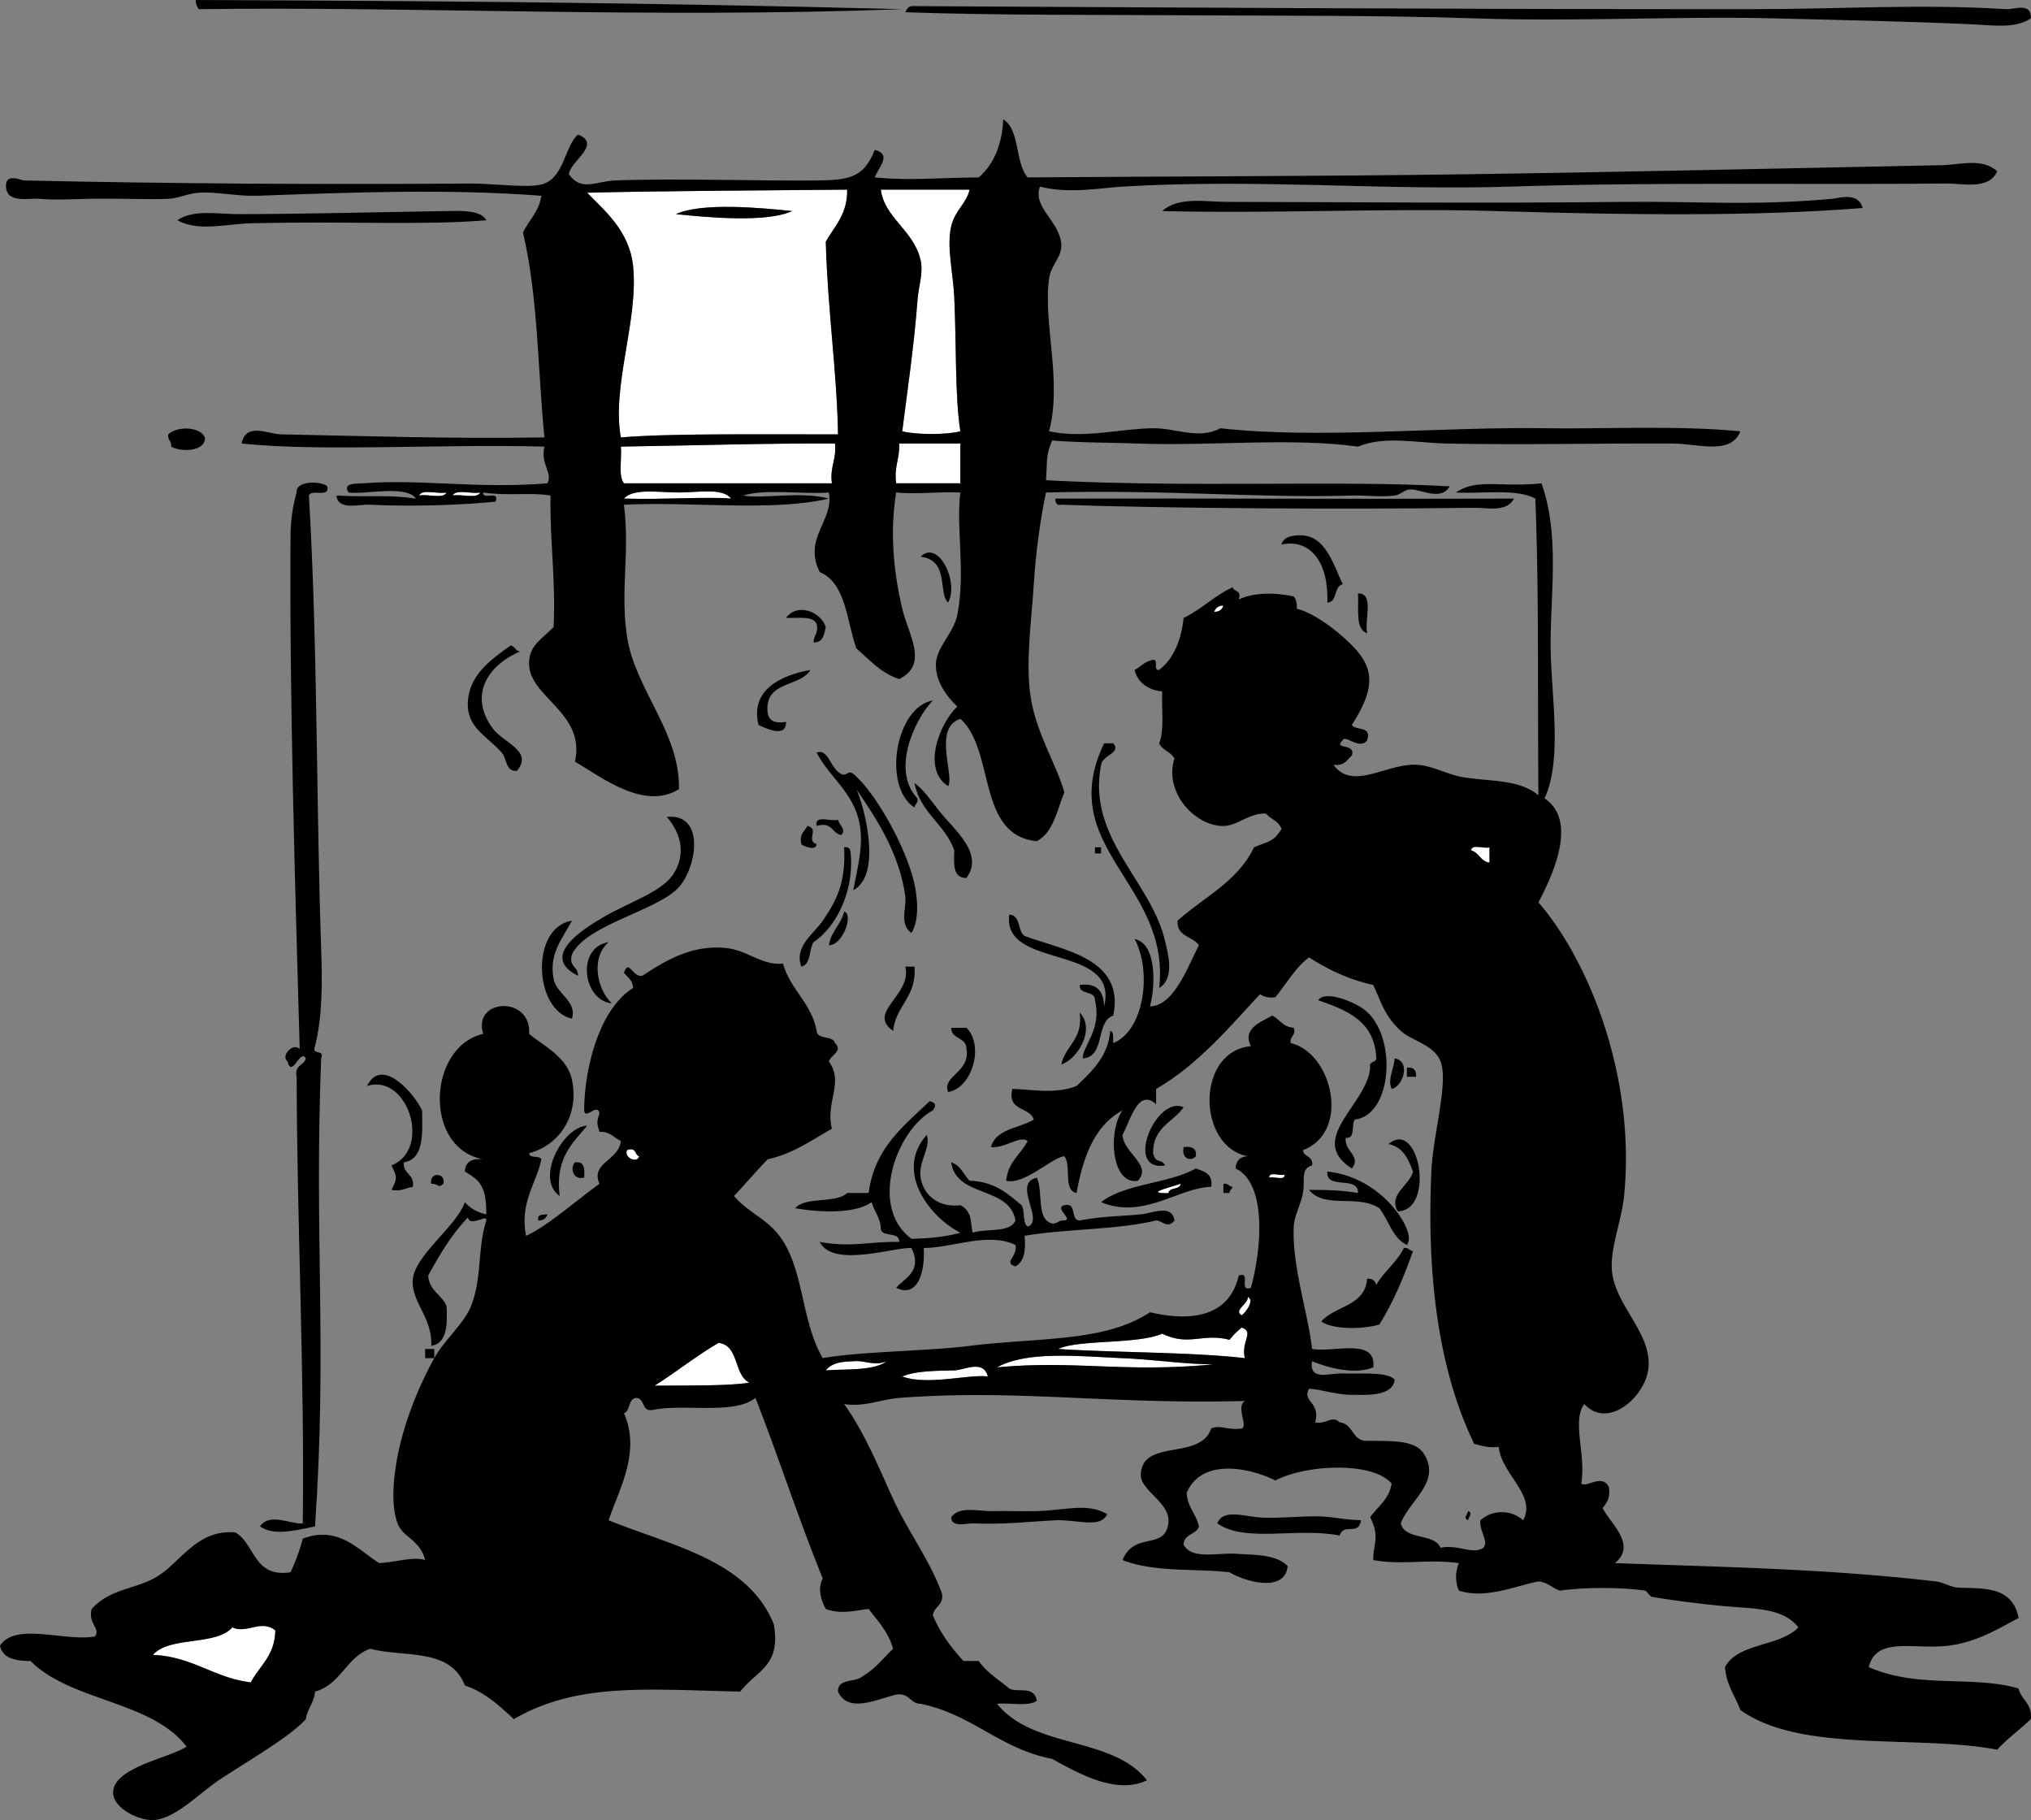 <svg xmlns="http://www.w3.org/2000/svg" overflow="visible" viewBox="0 0 354.276 317.441"><rect x="0" y="0" width="354.276" height="317.441" fill="#808080" stroke="none"/><g clip-rule="evenodd" fill-rule="evenodd"><path d="M157.38 1.601c-43.923 1.632-85.57-.519-122.71 0-.274-.43-.549-.867-.526-1.601 42.779.173 79.206.464 123.24 1.601zM354.25 3.201c-2.653 1.814-6.599 1.211-9.603 1.067-10.589-.508-22.607-.747-35.211-1.067-16.589-.421-34.352.611-52.285 0-16.099-.548-33.041-.425-49.616-.533-17.532-.115-33.76.015-49.617-.534.237-.476.47-.955 1.069-1.067 46.407.234 87.748.534 146.18.534 15.971 0 29.725-.948 44.814 0 1.31.082 4.38-1.293 4.27 1.6z"/><path fill="#FFF" d="M147.78 33.078c.066 4.334-2.202 6.333-3.733 9.07.325 11.98 1.965 22.896 2.134 33.611-13.753.03-29.122-.198-37.88.534-1.646-8.875 3.116-20.589 2.134-29.877-.662-6.262-5.101-9.745-8.002-12.804 12.34-.314 30.25-.391 45.35-.534zm-29.88 4.268c5.414.561 15.736 1.547 20.273-.534-5.41-.561-15.73-1.547-20.27.534zM153.65 33.078h15.472c-.475 2.366-2.544 3.584-3.202 6.402-.828 3.557.342 8.142.534 12.271.398 8.535.112 17.381 1.067 23.474-2.562.653-7.736.601-10.137 0 .821-6.501 2.115-15.295 2.667-22.941.162-2.243 1.052-4.719.533-6.936-1.21-5.211-6.33-7.39-6.93-12.27z"/><path d="M324.91 36.278c-18.425 1.479-40.907 1.231-64.021.534-18.441-.556-38.646.484-58.153 0 2.784-2.564 7.613-1.605 11.203-1.601 18.605.023 45.978.271 69.357 0 12.445-.145 22.082.739 36.278-.534 1.09-.096 4.62-1.271 5.33 1.601zM138.18 36.812c-4.537 2.081-14.859 1.094-20.273.534 4.53-2.081 14.85-1.095 20.27-.534zM84.828 38.413c-10.767.921-24.269.127-41.08.533-4.319.104-9.152 1.511-12.805-.533 2.787-1.934 6.958-1.066 10.67-1.066 10.719 0 26.727-.392 36.278-.534 2.147-.033 5.971-.267 6.937 1.6zM35.745 76.292c.149 2.503-4.212 2.596-5.868 1.601.067-.957-.654-1.125-.535-2.134 1.469-1.428 5.481-1.454 6.403.533z"/><path fill="#FFF" d="M145.65 77.359c.311 2.801-.939 4.04-.534 6.936h-36.278c-1.022-1.289-.337-4.288-.534-6.402 13.29-.2 25.27-.601 37.34-.534zM156.85 77.359h10.67v6.936h-11.203c-.41-2.897.66-4.322.53-6.936z"/><path d="M57.085 84.828c.491 2.092-2.814.387-3.202 1.601 1.539 26.096 1.253 53.107 2.134 78.959.215 6.315.219 11.933-1.067 17.073-.66 1.727 1.726.407 1.067 2.134-1.214 31.546 1.082 50.446-1.067 81.627-4.16.9-7.343 1.57-9.604 0 1.658-2.505 5.603-.252 7.469-.533.331-26.149-1.03-52.831-1.067-77.893-.464-2.064 1.303-1.898 1.6-3.201-.991-1.791-2.404 3.568-3.201.534-1.247-1.057 1.077-3.382 2.134-2.135-.831-29.257-1.808-61.866-1.6-89.629.018-2.416.361-5.115 1.067-7.469-.266-2.079 4.313-2.062 5.337-1.074z"/><path fill="#FFF" d="M73.09 86.429c.567-1.211 3.354-.203 4.801-.533-.566 1.21-3.353.202-4.801.533zM78.958 86.429c.568-1.211 3.354-.203 4.802-.533-.567 1.21-3.353.202-4.802.533zM127.51 86.962c-4.243-.37-11.707.211-18.672 0 1.633-1.856 6.069-1.067 9.603-1.067 3.33.001 7.67-.858 9.07 1.067z"/><path d="M184.06 86.962c26.961-.064 56.13.099 80.026 0-1.23 2.469-4.861 1.571-6.937 1.6-22.694.31-54.451.105-72.022-.533-.91.196-1.01-.416-1.07-1.067zM234.21 101.9c-1.604.352-.838 3.074-2.668 3.201.219-7.061-2.935-11.164-8.002-10.137.367-1.556 2.469-1.587 3.201-1.6 4.45-.076 5.81 5.005 7.47 8.537zM165.39 105.1c-1.819-1.644.29-7.383-4.803-8.003 3.04-3.074 6.76 4.343 4.8 8.003zM236.88 103.5c2.913-.068 1.09 4.6 1.601 6.936-2.16-.69-1.42-4.27-1.6-6.94z"/><path fill="#FFF" d="M213.4 105.64c-.233.656-.684 1.096-1.601 1.067.24-.66.68-1.1 1.6-1.07z"/><path d="M144.05 109.37c-.303 1.299-.458 2.744-2.135 2.667-.012-1.256.919-1.57.533-3.201-.65-1.483-3.277-.991-5.335-1.067 1.97-2.71 6.09-1.07 6.93 1.6zM89.095 112.57c.701.188.839.939 1.601 1.067-5.776 2.485-8.884 7.699-4.802 13.338 1.922 2.654 7.208 3.975 4.269 7.469-2.017.16-1.68-2.1-2.667-3.201-2.747-3.064-6.25-4.415-5.869-9.07.351-4.3 3.573-6.88 7.468-9.61zM141.38 116.84c-1.872 3.108-8.12 1.839-7.47 7.469.191 1.409 1.281 1.919 3.201 1.601.046 2.917-3.632 1.063-4.802.533-1.48-6.07 3.79-8.65 9.07-9.6zM159.52 140.85c-5.676-3.722-3.277-17.603 3.202-18.673-3.233 3.319-7.318 12.313-2.668 17.073.15.86-.5.91-.53 1.6zM194.2 129.64c1.44 1.707-1.895 2.057-2.134 3.735-2.535 12.857 8.858 20.347 11.203 30.943.404 1.826 1.754 6.305-1.066 8.003 2.028-18.234-18.365-24.426-9.604-42.681h1.6zM149.38 137.65c1.215 2.472 4.662 14.886-.534 17.605.832-4.378 1.821-7.937 1.067-11.737-1.062-5.367-5.458-8.205-7.469-12.27 2.121-.713 2.381 2.81 4.268 3.734 1.03.504 1.184-.775 2.134 0 3.817 3.112 9.292 12.888 10.67 19.206.599 2.741.821 6.397-.531 8.536-2.18-1.496-.813-4.535-1.069-6.402-1.03-7.52-5.1-13.63-8.54-18.68z"/><path d="M159.52 136.58c1.397.954 2.727 2.819 4.269 4.801 2.542 3.268 7.961 7.415 4.802 11.737-2.394.083-2.225-2.397-2.134-4.801-1.61-4.62-5.94-6.52-6.94-11.74zM116.3 142.45h1.067c5.526.408 4.009 8.996 1.067 12.271-3.712 4.131-16.129 6.489-18.673 11.737-.61 2.212 1.123 2.079 1.067 3.734-6.933-3.443 1.183-8.291 4.268-10.136 4.226-2.528 10.189-4.396 12.271-7.469 2.31-3.4 1.55-7.1-1.07-10.13zM146.18 142.98c.301 1.11 1.523 1.725.532 2.667-1.627-.329-1.517-2.394-4.268-1.601-.42-2.03 2.53-.68 3.74-1.07zM140.85 144.05c2.162.542-.369 2.467 1.601 3.202-.137 1.249-2.344.307-2.667 0-.42-1.85.59-2.25 1.07-3.2zM147.25 147.78c.62-.087.949.118 1.067.534.866 6.323-2.079 13.125-6.402 16.005-.85 1.285-.39 3.879-2.134 4.268-1.325-3.471 2.22-5.772 3.734-8.003 2.22-3.28 4.08-6.39 3.73-12.81zM191 147.78h1.066v1.067H191v-1.07z"/><path fill="#FFF" d="M256.62 148.32c.067-1.179 2.265-.227 3.202-.534v2.667c-1.57-.22-1.81-1.76-3.2-2.14z"/><path d="M147.25 158.99c1.718.515-.302 5.939-2.668 5.869.4-2.45 2.11-3.59 2.67-5.87zM176.06 159.52c2.034.1 1.394 2.875 2.668 3.734 7.05 2.542 17.487 3.98 15.471 13.872-3.182 1.086-1.312 7.224-5.335 7.469-.047-2.136 3.385-5.056 2.135-10.136.034-1.814-2.74-.817-2.668-2.668 3.098-.43 4.162 1.173 4.268 3.735 2.7-11.07-17.85-6.32-16.54-16zM99.765 160.59c-1.816 3.355-4.01 5.779-3.201 10.137.493 2.654 4.166 3.918 3.201 6.936-6.609-1.39-7.333-15.91 0-17.08zM106.17 164.32c-3.123 2.673-2.097 8.132.533 10.67-5.04-.5-6.27-9.76-.53-10.67zM157.92 168.59h1.601c.399 5.377-3.259 6.698-3.733 11.205-4.68-3.26 3.35-6.22 2.13-11.21zM234.74 198.46c-.299 2.355 2.811 3.2 1.066 5.335-8.021-5.126 2.768-11.203 3.202-17.605-.294-1.183 1.018-.76 1.066-1.601-.263-6.496-5.115-8.399-10.138-10.136 1.242-1.862 6.411.385 8.003 1.6 5.917 4.515 4.944 18.479-1.6 19.206-.71.88.2 3.39-1.6 3.19z"/><path d="M188.33 176.59c2.861 2.999-.462 8.204-3.2 9.07.72-3.37 3.84-4.33 3.2-9.07zM165.92 179.26h2.668c3.167 3.148.958 10.536-3.2 11.204-1.157-2.749 3.894-3.451 3.2-7.47.04-2.17-2.63-1.64-2.67-3.73zM243.28 184.59c2.949.525 1.366 5.02-.533 5.335-.76-1.72.41-3.39.53-5.33z"/><path d="M245.41 186.2c1.163-.097 1.696.437 1.6 1.601h-1.6v-1.6zM162.19 192.06c1.109.299 1.132.832.534 1.601-6.454 3.534-11.205 16.879-3.733 22.407 3.127-.071 6.04-.359 8.535-1.067-4.944-2.417-11.723-10.476-5.869-17.072.786 2.232-1.523 4.694-1.067 7.47.597 3.616 3.803 5.25 6.937 4.802 2.122 1.104 1.713 3.01 2.135 4.801 2.387-.813 6.512.111 7.468-2.133-1.036-6.077-10.322-3.905-11.204-10.138 1.645.492 2.134 2.136 3.202 3.202 4.322.124 6.649 2.242 9.069 4.268.647.952.097 3.104 1.066 3.735 3.026-1.044-2.795-7.547 1.602-8.537 1.149 2.407-.182 7.294 2.667 8.003.957.068 1.125-.652 2.135-.533 1.616-.161-1.88-2.244 0-2.668 2.292-.515.936 2.621 2.667 2.668 3.807-.745 7.257-.741 10.671-1.067 1.975-.188 5.424-1.868 5.867 1.067-1.311 1.573-2.123-.042-3.2 0-6.88 1.657-15.646 1.427-22.94 2.666.23 2.543-.083 4.543-1.602 5.336-2.261-.68.498-1.74 0-3.734-4.768-2.306-10.898.504-16.005.533.281 3.944-.977 8.84-4.801 6.937 1.262-1.566 4.699-2.777 2.668-6.937-2.971-.194-13.723 3.536-16.007-1.065 5.576 1.014 8.537-.086 13.872 0 .067-1.848-2.778-.78-3.201-2.135-.024-2.109-1.174-3.095-1.601-4.802-2.871 2.033-8.752 1.852-13.338 1.066 1.777-2.134 7.076-.747 9.069-2.667h3.734c1.03-7.86 6.11-11.67 10.66-16.02zM206.47 193.13c-1.855 2.591-5.385 3.506-5.336 8.001.571 2.045 1.212.709 2.134 2.135-7.35 1.21-1.55-12.41 3.21-10.13zM102.43 196.33c-2.595 3.097-5.646 5.733-4.801 12.271-4.366-3.06.604-12.12 4.801-12.27zM243.81 211.27c-1.704-2.975 2.097-4.515 2.668-6.937-.817-2.205-1.757-4.289-4.269-4.801 5.37-4.53 8.19 11.64 1.6 11.74zM206.47 200.06c1.395-.149 2.296.196 2.134 1.603-1 1.05-2.57.32-2.13-1.6z"/><path fill="#FFF" d="M109.37 200.6c1.678-.61 1.297.837 2.134 1.068-.33 1.29-2.69.28-2.13-1.07z"/><path d="M100.3 202.73c1.666-.244 1.705 1.141 1.6 2.668-2.025.47-2.504-1.77-1.6-2.67zM211.27 207c-5.609.088-11.808 5.774-19.206 2.668 4.195-3.275 11.748-3.19 16.539-5.869 1.43.53 3.02.89 2.67 3.2zm-7.47 1.07c.146-1.099 1.987-.503 2.134-1.602-1.12.51-6.66 1.69-2.13 1.6zM231.54 204.33c5.249.533 10.014 3.689 12.804 8.004.887 1.368 1.971 3.574 1.068 4.801-2.524-1.211-3.163-4.308-4.802-6.402-3.781-2.533-9.531.201-12.27-3.201 4.458-.027 6.432.223 8.535.534.1-3.12-5.6-.44-5.34-3.73zM77.358 206.47c-1.06.89-.679-.047-2.134 0-.42-2.06 2.555-2.06 2.134 0z"/><path fill="#FFF" d="M221.41 205.4c-.091-1.157 1.892-.241 2.668-.534.08 1.15-1.9.24-2.67.53z"/><path d="M213.4 206.47c.861-.149.918.505 1.602.534-.103.432-.536.532-.535 1.067h-1.066c.01-.53.01-1.07.01-1.6zM95.498 211.8c-.233.656-.683 1.097-1.601 1.067-.249-1.14.762-1.02 1.601-1.07zM244.88 217.67c.863-.149.918.504 1.601.533-1.627 4.597-3.477 8.974-5.868 12.805-2.7.837-8.109.955-10.137-.534 2.397-2.759 7.673-2.641 8.003-7.468.912-.023 1.382.396 1.601 1.066 1.38-2.36 3.56-3.91 4.81-6.4z"/><path fill="#FFF" d="M217.67 226.21c1.245.603-.422 2.729-1.066 3.201-1.5-.86 1.16-1.99 1.07-3.2zM216.6 231.54c2.252.796-.143 2.309.534 5.335-8.768-1.05-23.176-.971-32.544-1.6 3.452-1.676 13.799-.774 18.139-2.668 4.724 2.268 7.029-.168 11.737 1.067.63-.8 1.34-1.51 2.13-2.14zM125.37 234.21c3.604.486 2.583 5.598 5.336 6.936-3.535.586-9.87.48-16.54.534 3.84-2.39 7.25-5.2 11.2-7.47z"/><path d="M75.757 236.88h-1.6v-1.6h1.6v1.6z"/><path fill="#FFF" d="M211.8 237.95c-15.751 1.519-24.115-.738-37.88.533 5.226-2.929 14.447-1.92 21.875-1.602 5.68.24 11.23 1.11 16 1.07zM154.72 237.41c-2.387 1.704-6.848 1.333-10.67 1.601 1.26-1.617 3.663-1.502 4.8-1.601 2.08-.18 3.61.91 5.87 0zM172.32 240.08c-3.181-.448-10.541 1.623-14.938 0 2.375-.965 5.43-.983 9.069-1.067 1.78-.04 5.08-1.94 5.87 1.07z"/><path d="M193.13 264.09c-1.171 2.578-5.345.885-9.069 1.066-4.335.211-9.008.792-14.404.534-.813-.038-3.719.845-3.736-1.066 1.418-2.013 4.823-1.03 6.936-1.068 2.761-.05 5.407.059 8.004 0 4.72-.1 8.91-1.53 12.27.54zM256.08 263.55c.95.392.077.971 0 1.601-.95-.39-.07-.97 0-1.6zM237.41 265.15c-.437 2.867-2.966.325-3.734 2.668-7.495-1.474-16.464 1.33-21.34-2.134.967-2.439 4.193-1.34 6.935-1.066 3.859.381 9.126-.473 12.805 0 2.21.28 3.08.44 5.33.53z"/><path fill="#FFF" d="M48.015 284.36c-.046 4.4-2.742 6.149-4.268 9.07-6.49-.802-10.095-4.487-17.073-4.803 2.917-3.308 10.931-1.518 13.871-4.8 2.462 1.19 5.028-1.46 7.47.53z"/><path d="M64.021 189.4c2.636-5.288 8.31 1.474 9.603 4.268.079 4.169.334 8.516-3.201 9.069-.137 2.094 1.929 1.983 1.6 4.269-1.253.171-2.002.844-3.734.533 1.019-2.009 1.019-2.259 0-4.268 7.081-2.85 2.855-16.11-4.268-13.87z"/><path fill="#FFF" d="M205.93 206.47c-.146 1.099-1.987.503-2.134 1.602-4.53.09 1.01-1.09 2.13-1.6z"/><path d="M129.64 86.429c3.3.633 10.138-.799 14.938.534-9.939 2.331-24.071.469-35.745 1.067 1.067 8.329-.664 14.809.533 22.94 1.357 9.216 9.276 16.715 9.07 26.676-6.083 3.761-13.51-2.092-18.139-4.802 1.929-8.851-8.502-11.254-8.003-17.606.219-2.793 2.284-3.82 4.268-5.868.407-8.231-.67-14.979-.533-22.941-3.386-.602-7.387.115-11.737-.533-.17 1.414 2.989-.5 2.133 1.6-5.192.538-14.079.924-21.874.534-2.05-.103-5.558 1.056-5.869-1.601 6.712.342 8.668-.216 13.871.534-1.68-2.458-8.959-.655-11.737-1.067-1.26-1.778 1.671-1.521 2.668-1.601 9.845-.788 19.762 1.004 32.01 0 .963-1.989-1.243-3.147-.533-6.402-17.894-.491-38.793.926-52.817-.534.721-3.767 4.635-1.645 6.936-1.601 13.313.256 29.057.805 45.882.534-1.181-11.954-1.068-24.309-3.735-35.745 1.029-2.172 2.799-3.603 3.201-6.402-16.45-1.269-33.701-.557-49.616 0-3.353.118-7.01-.739-10.137-.534-1.893.125-3.613 1.002-5.335 1.067-3.993.151-8.716-.113-13.871 0-2.373.052-5.893.244-8.536 0-2.001-.185-6.215.971-5.868-2.668.315-1.721 2.551-.547 3.201-.533 25.736.563 51.993.726 77.359.533 4.894-.036 10.954.946 13.338 0 3.514-1.394 3.598-6.635 5.868-8.536 4.258 1.672-1.418 4.657-1.6 6.936 2.203 3.042 4.676 1.208 8.002 1.067 9.667-.41 27.347.114 35.212 0 5.519-.08 8.226-.391 10.138-5.335 3.163.771.509 3.24 0 4.802 6.443.601 10.456.054 18.139 0 2.87-2.477 4.134-6.246 4.268-10.137 2.978 1.824 2.028 7.574 4.268 10.137 27.835-.208 51.641-.204 75.225-.534 29.629-.415 56.164-1.047 84.294-1.601 3.059-.06 7.012-1.327 9.604 1.067-1.436 3.29-6.108 2.113-8.535 2.134-26.207.226-51.045-.274-76.293.534-22.241.712-43.94-1.402-67.755 0-3.823.226-9.33 1.314-14.405 0-1.327 3.716 3.496 5.989 3.735 10.137.122 2.132-1.813 3.555-2.134 5.868-1.076 7.744 2.321 17.918 0 26.675 6.233 1.314 12.25-.465 18.138-.533 3.992-.046 7.954 2.046 11.738 0 17.401 1.935 38.471-.312 57.084 0 9.37.157 22.591-.54 33.612.533-1.637 4.216-7.371 2.157-11.737 2.134-12.604-.065-26.555.264-39.48 0-5.372-.11-10.738-1.405-15.471.534-11.718-1.615-25.729-.066-38.413-.534-5.075-.188-10.057-.13-14.938-.534-1.115 2.647-.837 3.402-1.066 6.936 24.973 1.332 51.576-.044 70.423 1.067-1.598 2.655-5.016.443-6.937.534-1.01.047-1.599.914-2.667 1.067-2.155.31-5.201-.071-7.469 0-16.132.504-32.035-1.085-53.351-.533-.968 4.508-1.773 10.288-2.134 16.005-.415 6.571-1.476 13.782-.534 19.74 1.002 6.342 4.388 11.41 5.869 16.538-1.29 3.156-1.903 6.99-4.802 8.536-10.542-1.017-7.223-15.896-13.338-21.34-4.854 1.572-.978 9.941-2.134 11.737-4.68-2.956-1.44-11.094 1.601-13.871-1.905-1.839-3.826-4.405-3.734-7.469.085-2.89 3.128-5.396 3.734-8.536 1.492-7.732-.27-14.994.533-21.34-4.715-.145-7.373.348-11.203 0-1.128 6.93-.438 13.931 1.066 20.273 1.1 4.63 4.653 9.681-.533 12.271-3.225-1.044-5.164-3.373-7.47-5.335-1.728-4.852-1.778-11.381-6.402-13.337-2.938-5.993 2.537-8.919 1.601-13.871-4.82.356-11.04-.704-14.96.537zm-27.21-52.818c2.902 3.059 7.34 6.542 8.002 12.804.982 9.288-3.78 21.001-2.134 29.877 8.758-.732 24.127-.503 37.88-.534-.169-10.715-1.809-21.631-2.134-33.611 1.531-2.736 3.8-4.736 3.733-9.07-15.1.144-33.01.221-45.35.534zm58.15 11.737c.519 2.217-.371 4.692-.533 6.936-.552 7.646-1.846 16.439-2.667 22.941 2.4.601 7.574.653 10.137 0-.955-6.093-.669-14.939-1.067-23.474-.192-4.129-1.362-8.714-.534-12.271.658-2.818 2.728-4.036 3.202-6.402h-15.472c.6 4.88 5.72 7.059 6.93 12.27zM108.3 77.893c.197 2.114-.489 5.113.534 6.402h36.278c-.405-2.896.845-4.135.534-6.936-12.06-.067-24.04.334-37.34.534zm48.02 6.401h11.203v-6.936h-10.67c.13 2.615-.94 4.04-.53 6.936zm-78.428 1.602c-1.448.33-4.234-.678-4.801.533 1.447-.331 4.234.677 4.801-.533zm5.869 0c-1.448.33-4.234-.678-4.802.533 1.448-.331 4.234.677 4.802-.533zm34.679 0c-3.534 0-7.97-.789-9.603 1.067 6.965.211 14.43-.37 18.672 0-1.4-1.926-5.74-1.067-9.07-1.067z"/><path d="M84.828 212.87c.25-1.206-2.895 1.228-3.201-.533-2.792 2.898-4.924 6.456-6.936 10.136.173 2.674 2.382 3.309 3.201 5.336.176 3.376.048 6.449-2.667 6.935.246-5.043-3.645-7.75-3.201-11.736.461-4.137 7.602-9.14 9.07-13.338.892 1.063 2.137 1.774 3.734 2.134.028-4.889-1.107-5.916-3.734-7.47.07-1.707 1.209-2.347 3.201-2.135-10.544-1.955-9.646-19.702 0-21.872-1.956-6.184 8.439-6.746 8.003 0 2.392 2.021 6.623 3.976 7.468 8.002 1.3 6.185-2.15 11.405-7.468 12.804.08.988 1.806.328 2.133 1.066-.875 4.231-3.821 7.588-2.667 13.338 3.59-1.568 8.767-6.168 12.804-9.069-1.634-3.64 3.434-4.1 3.734-7.468-1.22-.56-1.89-1.668-3.734-1.601-.479-1.562-.479-1.64 0-3.201-.34-1.938-2.494 1.238-2.668-.534.018-6.765 2.382-17.503 8.536-21.34-.059-1.363-.978-1.868-1.6-2.667.887-2.469 1.433.805 3.201.533 4.051-2.649 8.809-5.57 14.938-4.801 3.385.425 6.204 3.094 9.604 2.667 1.288 4.582 4.94 6.796 5.868 11.738.156 1.622 2.821.734 3.201 2.133 1.437 1.429-.68 2.029-1.067 3.202 2.678 3.717-.627 7.048.533 11.736-3.538 1.975-6.695 4.33-11.203 5.334-2.011 2.08-3.896 4.285-5.869 6.404 2.132 2.564 5.25 3.789 7.47 6.4 4.82 5.67 4.037 15.102 8.002 21.874 6.307-1.148 18.396-1.231 25.608-2.134 12.06-1.506 23.582-.614 31.476-5.869 8.025 1.89 13.98.244 15.473-6.401 2.252-.828-.116 2.963 2.134 2.135 1.974-7.292 2.679-18.247-2.667-20.808.064-1.357.776-2.069 2.133-2.133-8.855-1.655-9.144-18.261.534-19.207-1.57-3.028 1.765-4.236 3.734-5.335 1.286.67 1.889 2.024 3.736 2.134.44 1.508-.753 1.382-.534 2.667 7.342 1.749 10.469 15.558 2.133 18.673.166 1.258 1.854.994 1.601 2.668-2.083.589-1.187 2.564-1.601 4.802-.39 2.107-1.504 3.931-1.599 5.869-.338 6.803 2.516 15.177 3.199 21.34 3.993.63 11.246-1.998 10.671 3.201-3.292 1.37-8.086.01-10.671-1.067-.572 3.507 2.979 2.066 5.336 2.134 3.655.105 7.646-.319 9.069 1.068-.313 3.091-5.387 2.653-7.469 2.666-2.51.017-5.419-.964-7.468-1.066-1.253 2.277 2.063 2.328 1.065 5.868 1.954.395 2.964-1.312 4.269 0 2.276.213 2.135 2.845 4.268 3.202 5.192.103 9.101-.275 10.67 2.666 2.509 4.706-2.745 7.777-4.269 11.738.718 3.018 5.823 1.646 6.937 4.269 3.012-.658 5.55 1.256 7.469 0 .987-1.146-.705-2.844-.533-4.803 2.164-1.893 5.379-1.877 7.469 0 2.384-4.395-3.737-7.935-4.268-12.804-1.834.233-2.99-.212-4.269-.534-5.922-12.192-8.345-28.184-7.469-47.482.301-6.626 3.02-15.521 1.601-19.205-1.127-2.926-5.114-3.632-6.937-5.335-2.844-2.662-3.321-4.796-4.801-8.003-4.374-.96-7.931-2.74-11.202-4.801-2.339 1.728-3.578 4.1-5.87 6.935-1.237.17-2.05-.085-2.667-.533-5.579 5.98-10.831 12.289-18.14 16.539v2.668c-3.191-2.958-4.551 3.085-5.868 5.334.199 3.227 5.273 5.284 2.667 8.004-4.542.799-5.281-8.522-2.667-12.271-4.836 2.634-6.881 8.058-8.004 14.405-2.402-.442-.863-4.826-2.133-6.401-2.186.198-6.954 5.044-10.138 4.268.286-3.272 2.534-4.579 3.734-6.936-1.389-1.008-3.981 1.331-6.402 1.065.874-3.216 4.93-3.249 7.471-4.801-.718-2.307-4.679-1.369-3.736-5.335 2.823.001 7.486 1 11.204-.533 3-2.797 5.529-5.402 5.87-9.603.724.164.442 1.335.532 2.133 5.342-2.145 6.791-12.365 3.735-18.139 3.784.736 3.675 7.961 2.666 11.738 4.165-.109 6.482-6.676 8.537-10.67-1.098-1.569-3.869-1.465-3.734-4.269 4.593-4.121 10.554-6.875 13.338-12.804 2.217-.985 3.371-.813 4.802-3.201-.441-1.337-1.869-1.688-2.668-2.667-3.112-.211-5.103 2.381-8.002 2.133-4.854-.413-9.801-6.095-8.004-11.737-.593-1.186-2.11-1.445-2.667-2.668.933-2.268.397-6.004.533-9.069-1.712-.09-4.222-1.082-4.801-3.735.942-.479 1.558-1.288 2.666-1.601 1.897-.829.323 1.812 1.602 1.601 2.511-1.935 3.82-5.072 4.269-9.07 3.128-1.496 5.37-3.876 8.537-5.335.228.838 1.678.457 1.065 2.134 2.609-1.264 6.369-1.253 9.604-.533.412.474.572 1.204.533 2.134 3.194.823 7.444 4.036 10.137 6.936 3.791 4.083 3.004 7.764-.534 13.338.712 1.066 3.487.07 2.668 2.668-1.273 1.792-3.867-1.058-4.269 0-1.74 1.731 2.333.375 1.601 2.667-.864.737-1.312 1.887-3.201 1.601 3.277 4.612 9.228-.211 14.404 0 2.816.115 5.277 1.651 8.002 2.134 4.82.854 9.962.317 13.338 3.201-.157-19.929.105-35.313-.532-51.75-3.209-1.771-9.128-.832-13.871-1.067 3.767-2.52 7.584-.846 14.938-1.601 3.257 9.153 1.496 19.347 1.6 28.81.089 8.183 2.092 19.333-1.065 26.142 5.854 3.884 1.436 13.393-1.069 18.139 8.698 10.001 17.036 30.355 14.939 51.218-.418 4.15-2.382 8.994-2.134 12.804.399 6.154 6.913 10.907 6.401 17.072-.416 5.018-7.012 10.965-11.204 6.401-2.21 2.98.343 8.84-.532 13.871 1.062.779 3.456-1.751 4.801.534.346 1.947-.359 2.842-1.066 3.734 1.335 2.711 6.05 6.439 2.134 9.604 19.143.714 36.716.955 56.019 3.2 1.239.146 2.644 1.003 3.733 1.067 4.008.234 9.597-.513 10.67 5.335-3.115 1.529-6.964 4.157-12.269 4.802-6.009.729-12.531-1.695-13.873 3.734 8.659 3.822 18.117 1.381 26.142 3.735.463 2.027 2.413 2.568 2.135 5.334-1.895 1.839-4.093 3.377-5.868 5.336-13.99-2.669-34.286.653-44.814-6.937-.885-2.493-2.438-4.318-2.668-7.469 2.295-4.284 9.62-3.539 12.804-6.935-2.797-3.519-7.925-3.203-13.338-3.735-4.034-.397-8.851-.986-12.27-1.601-.208-.037-.965-1.053-1.068-1.066-4.81-.66-10.868-.558-14.938 0-1.335-.443-2.095-1.461-3.735-1.602-4.163.809-9.108 3.104-13.871 1.602a6.105 6.105 0 010-4.802c-5.58-.751-10.052.402-14.938-.534-.035-3.045 1.227-3.793-.532-7.468 1.304-1.897 3.307-3.095 3.733-5.87-3.33-3.926-15.092-3.302-20.273-.533-5.035-2.486-12.98-3.726-15.472 2.135.128 2.538 1.658 3.677 2.134 5.868-.469 1.486-2.646 1.267-2.667 3.201 1.517 2.725 5.98 1.283 9.603 1.602 1.956.171 6.595-.043 8.536 2.133-.456 4.689-7.403 2.719-10.137 1.066-5.922-.688-13.095.063-18.672-2.134 2.194-5.13 7.33-1.585 8.002-6.401.503-3.607-4.927-5.65-4.801-8.537.274-6.305 10.354-2.365 12.27-8.002 1.562-.704 2.754.341 5.335 0 1.132-.477-1.055-3.732.534-4.802-23.906.635-39.673-2.113-60.286-.534-3.262.251-6.077 1.635-9.604 1.067 3.566 5.005 5.955 10.888 8.536 16.539 2.637 5.775 6.416 10.668 8.536 16.538.287 2.066-1.36 2.197-1.601 3.736 1.283 3.161 3.223 5.668 5.335 8.002h2.668c1.383 1.995 3.49 3.267 5.335 4.802 1.404.808 4.328-.615 4.802 2.134-1.439 1.05-4.662.316-6.937.533 6.394 7.938 20.068 5.601 26.144 13.338-5.298 2.575-11.909-1.184-16.54-3.734-9.103-1.746-13.927-7.77-22.941-9.604-1.895-.061-1.938-1.974-4.267-1.601-3.157.704-8.378 3.388-10.137-.533-.076-2.387 3.09-1.534 4.268-2.667 2.157-1.222 3.612-3.146 5.335-4.803-.821-2.914-2.646-4.823-4.269-6.936-1.877.152-4.758 1.049-7.468 0-.818-1.512-1.467-3.511-.534-5.334-4.174-10.232-7.682-21.129-11.738-31.479-3.741 3.017-12.579.938-18.139 2.135-1.741.141-1.13-2.07-2.667-2.135-1.441.16-.957 2.245-2.134 2.668 3.01 6.782-.911 13.373-2.667 18.673 11.141 4.51 24.312 6.986 28.81 18.14 1.273 7.276-2.817 7.907-5.868 11.737-16.197-.333-28.296-1.652-39.48 4.801-2.5-2.301-4.959-4.645-8.536-5.868-2.6-6.612-10.412-4.831-16.54-6.402-4.179 1.512-5.117 6.264-9.603 7.47-.173 1.961-1.316 2.952-1.601 4.801-2.457 2.776-8.401 6.282-14.405 10.138-4.239 2.723-8.307 7.328-12.271 7.469-2.479.088-6.955-2.075-6.936-4.803.032-4.398 9.772-5.985 12.804-8.002-6.061-7.987-20.22-7.878-27.209-14.938-2.665-.003-4.871-.464-5.334-2.668 2.741-4.158 11.283-.684 16.538-1.601 1.138-1.294-1.27-2.278-.533-4.802 3.303-3.704 7.948-3.387 11.737-5.868 3.879-2.54 6.874-8.113 13.337-7.47 3.477 2.037 3.109 7.916 9.604 6.936.838-1.828 1.593-3.74 2.134-5.867 6.3-2.377 9.818 2.137 13.337 4.268 2.779-.15 6.021-1.181 8.003-.534-.839-3.5-3.875-3.912-4.802-6.401-1.331-3.575-.544-8.889 0-11.738 1.045-5.469 3.538-11.936 6.402-17.072 1.764-3.162 5.197-6.039 6.402-9.068 1.953-4.88 1.116-10.17 2.68-14.94zm126.97-106.17c.917.028 1.367-.411 1.601-1.067-.92-.02-1.36.42-1.6 1.07zm48.02 43.75v-2.667c-.938.307-3.135-.645-3.202.534 1.39.39 1.63 1.93 3.2 2.14zm-148.32 51.22c-.837-.231-.456-1.679-2.134-1.068-.56 1.35 1.8 2.36 2.13 1.07zm112.57 3.2c-.776.293-2.759-.623-2.668.534.78-.29 2.76.62 2.67-.53zm-7.47 24.54c.645-.473 2.312-2.599 1.066-3.201.09 1.21-2.57 2.34-1.07 3.2zm-2.13 4.27c-4.708-1.235-7.014 1.2-11.737-1.067-4.34 1.894-14.687.992-18.139 2.668 9.368.629 23.776.55 32.544 1.6-.677-3.026 1.718-4.539-.534-5.335-.79.63-1.5 1.34-2.13 2.14zm-100.3 8c6.67-.054 13.005.052 16.54-.534-2.752-1.338-1.732-6.449-5.336-6.936-3.95 2.27-7.36 5.08-11.2 7.47zm81.63-4.8c-7.428-.318-16.649-1.327-21.875 1.602 13.765-1.271 22.129.985 37.88-.533-4.77.04-10.32-.83-16-1.07zm-46.95.53c-1.137.099-3.54-.017-4.8 1.601 3.822-.268 8.283.104 10.67-1.601-2.26.91-3.79-.18-5.87 0zm17.6 1.6c-3.64.084-6.694.103-9.069 1.067 4.396 1.623 11.757-.448 14.938 0-.79-3.01-4.09-1.11-5.87-1.07zm-125.9 44.82c-2.94 3.282-10.955 1.492-13.871 4.8 6.978.315 10.583 4.001 17.073 4.803 1.525-2.921 4.221-4.67 4.268-9.07-2.443-1.99-5.009.66-7.47-.53z"/></g></svg>